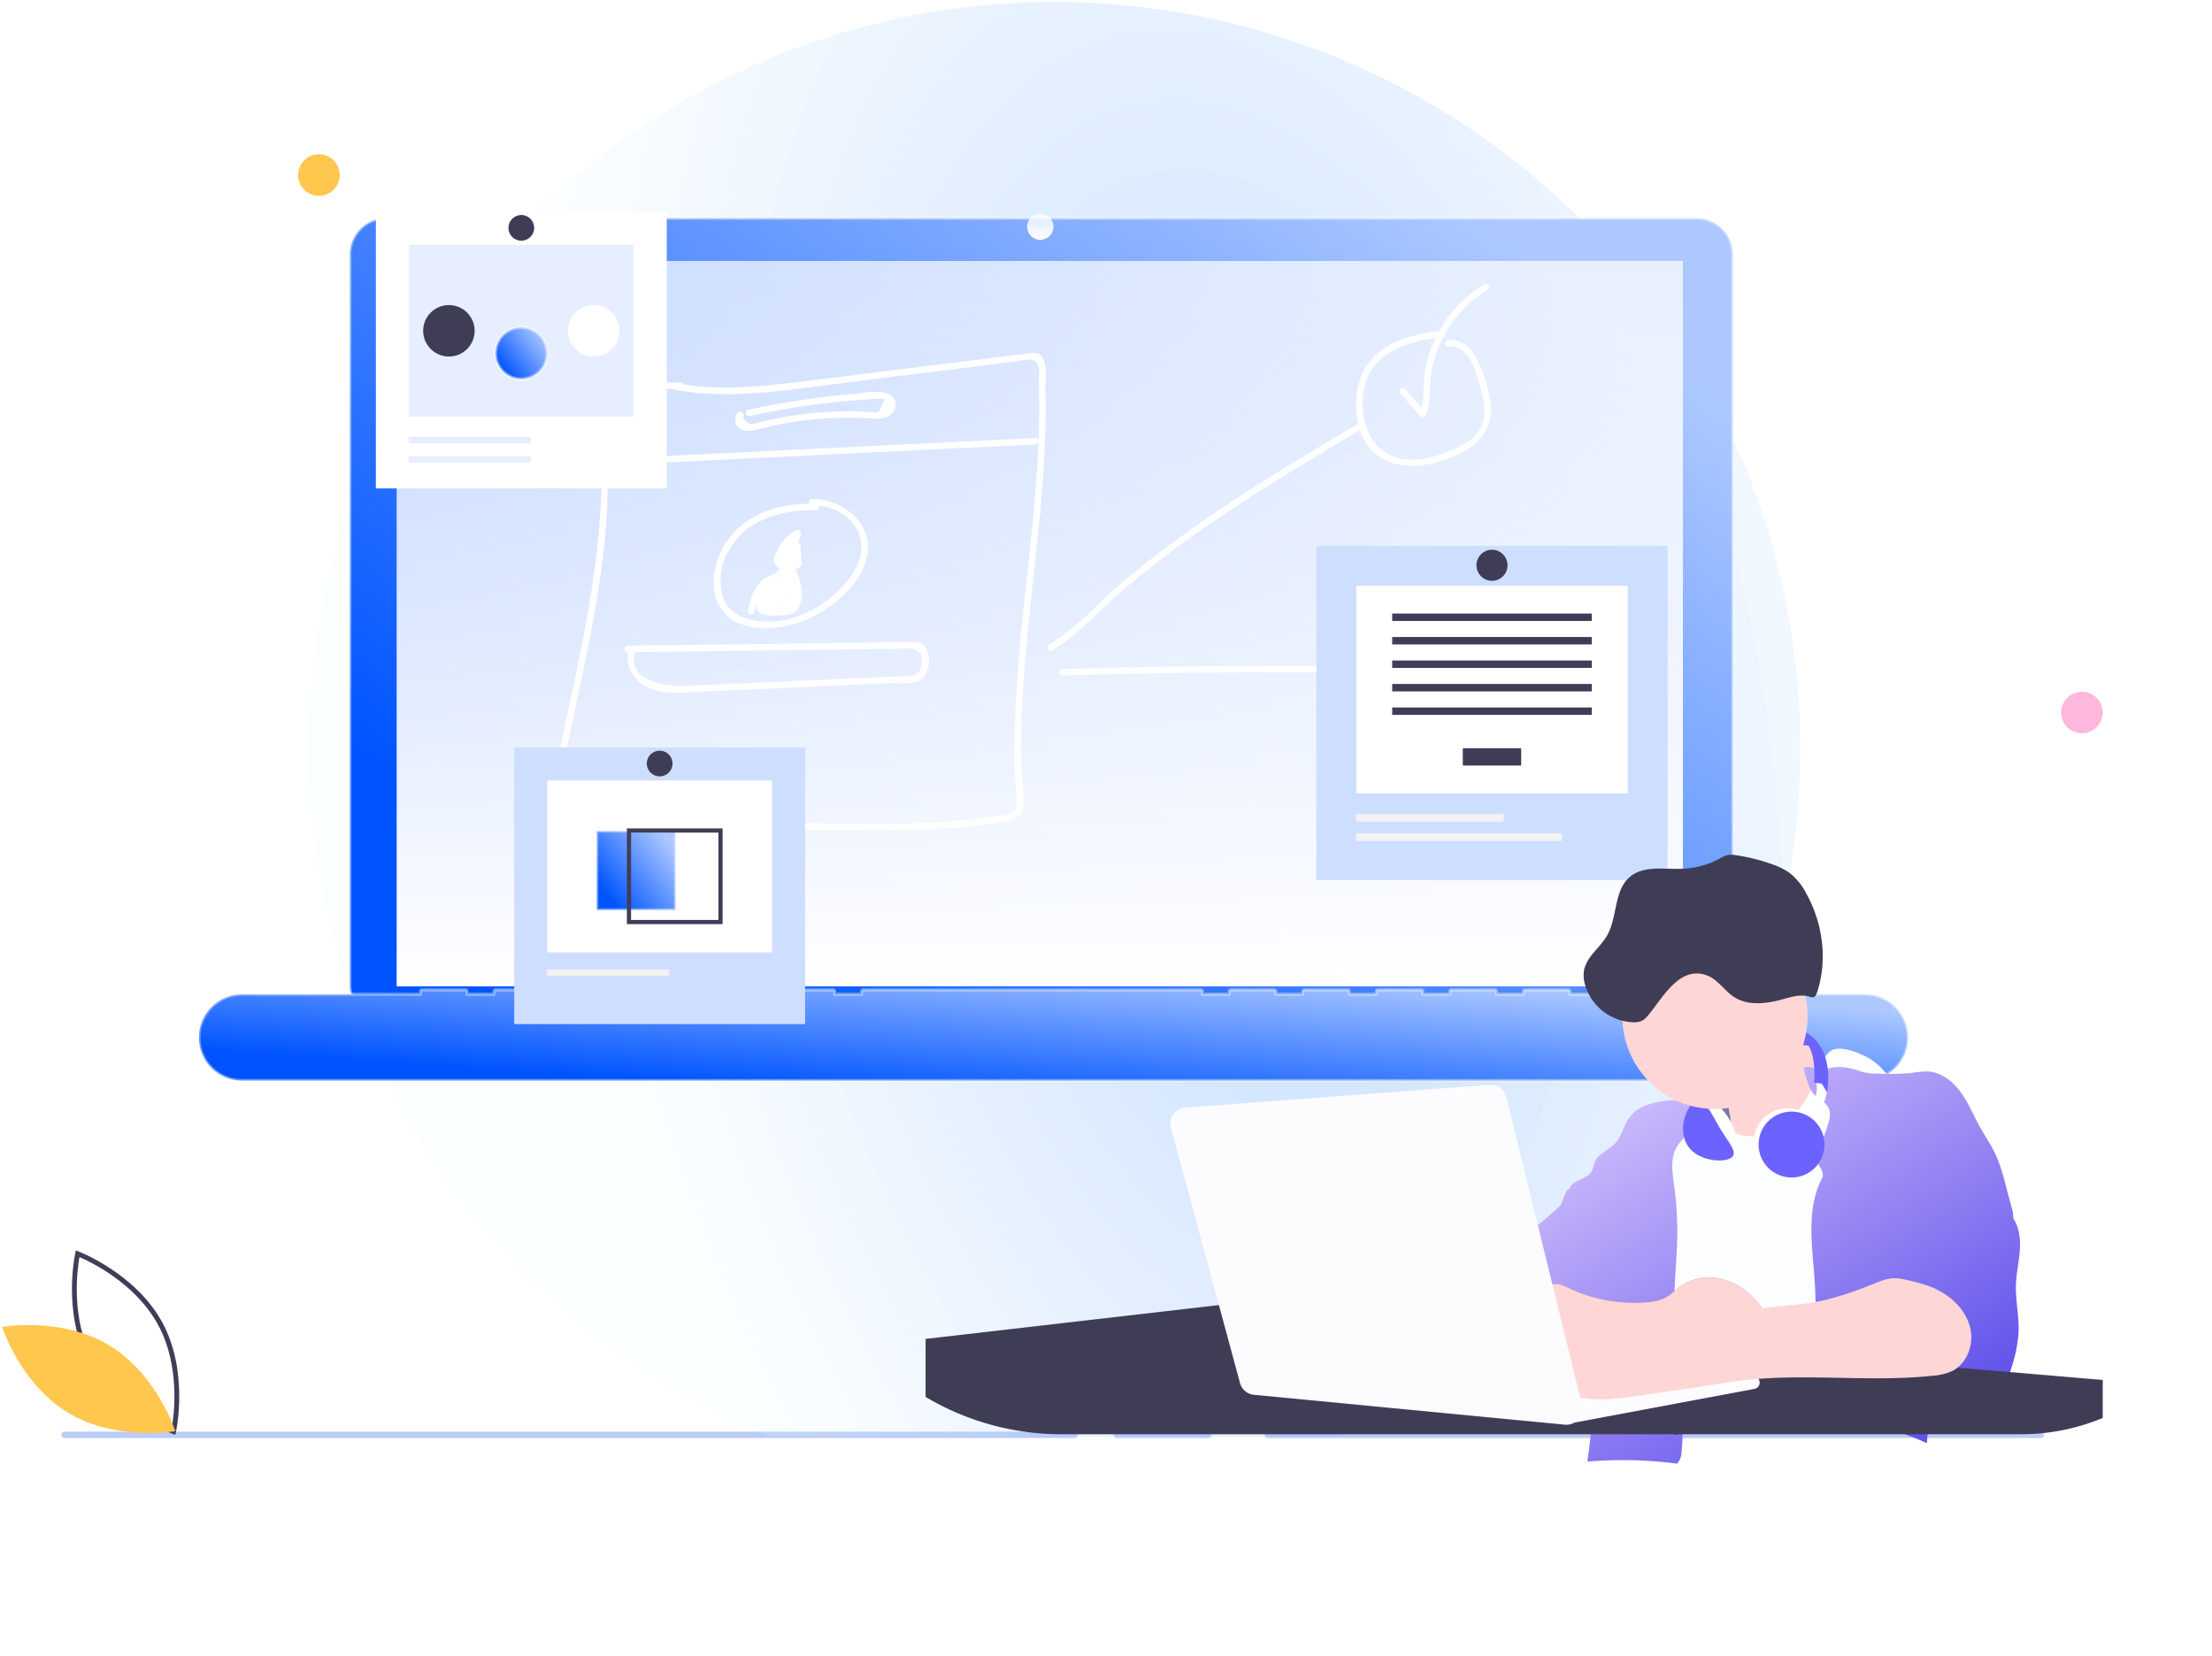 <svg xmlns="http://www.w3.org/2000/svg" xmlns:xlink="http://www.w3.org/1999/xlink" width="691.321" height="517.525" viewBox="0 0 691.321 517.525">
  <defs>
    <radialGradient id="radial-gradient" cx="0.64" cy="0.741" r="0.902" gradientTransform="matrix(-0.184, -0.983, 0.506, -0.095, 0.381, 1.208)" gradientUnits="objectBoundingBox">
      <stop offset="0" stop-color="#06f" stop-opacity="0.71"/>
      <stop offset="1" stop-color="#ecfbff" stop-opacity="0.51"/>
    </radialGradient>
    <linearGradient id="linear-gradient" x1="0.105" y1="0.793" x2="0.927" y2="0.153" gradientUnits="objectBoundingBox">
      <stop offset="0" stop-color="#0054ff"/>
      <stop offset="1" stop-color="#acc8ff"/>
    </linearGradient>
    <filter id="路径_5978" x="98.352" y="57.228" width="454.229" height="272.817" filterUnits="userSpaceOnUse">
      <feOffset dy="7" input="SourceAlpha"/>
      <feGaussianBlur stdDeviation="3.5" result="blur"/>
      <feFlood flood-color="#0054ff" flood-opacity="0.329"/>
      <feComposite operator="in" in2="blur"/>
      <feComposite in="SourceGraphic"/>
    </filter>
    <linearGradient id="linear-gradient-2" x1="0.5" x2="0.5" y2="1" gradientUnits="objectBoundingBox">
      <stop offset="0" stop-color="#fff" stop-opacity="0.71"/>
      <stop offset="1" stop-color="#fff"/>
    </linearGradient>
    <filter id="路径_5980" x="51.172" y="298.412" width="556.146" height="50.371" filterUnits="userSpaceOnUse">
      <feOffset dy="7" input="SourceAlpha"/>
      <feGaussianBlur stdDeviation="3.5" result="blur-2"/>
      <feFlood flood-color="#0054ff" flood-opacity="0.329"/>
      <feComposite operator="in" in2="blur-2"/>
      <feComposite in="SourceGraphic"/>
    </filter>
    <filter id="矩形_740" x="175.498" y="248.808" width="46.628" height="46.628" filterUnits="userSpaceOnUse">
      <feOffset dy="7" input="SourceAlpha"/>
      <feGaussianBlur stdDeviation="3.5" result="blur-3"/>
      <feFlood flood-color="#0054ff" flood-opacity="0.329"/>
      <feComposite operator="in" in2="blur-3"/>
      <feComposite in="SourceGraphic"/>
    </filter>
    <filter id="椭圆_3712" x="143.878" y="91.361" width="38.089" height="38.089" filterUnits="userSpaceOnUse">
      <feOffset dy="7" input="SourceAlpha"/>
      <feGaussianBlur stdDeviation="3.5" result="blur-4"/>
      <feFlood flood-color="#0054ff" flood-opacity="0.329"/>
      <feComposite operator="in" in2="blur-4"/>
      <feComposite in="SourceGraphic"/>
    </filter>
    <linearGradient id="linear-gradient-7" x1="0.074" x2="0.859" y2="0.885" gradientUnits="objectBoundingBox">
      <stop offset="0" stop-color="#e3d2ff"/>
      <stop offset="1" stop-color="#6253eb"/>
    </linearGradient>
    <filter id="联合_166" x="395.297" y="273.535" width="296.024" height="243.99" filterUnits="userSpaceOnUse">
      <feOffset dy="9" input="SourceAlpha"/>
      <feGaussianBlur stdDeviation="20" result="blur-5"/>
      <feFlood flood-color="#af9cf1" flood-opacity="0.451"/>
      <feComposite operator="in" in2="blur-5"/>
      <feComposite in="SourceGraphic"/>
    </filter>
  </defs>
  <g id="组_1842" data-name="组 1842" transform="translate(-277.348 -2886)">
    <g id="组_1841" data-name="组 1841">
      <g id="组_1831" data-name="组 1831">
        <g id="组_1828" data-name="组 1828" transform="translate(5.241 2599.788)">
          <path id="路径_3482" data-name="路径 3482" d="M9983.733,1850.521h315.611" transform="translate(-9691.454 -1115.784)" fill="none" stroke="#bbccf7" stroke-linecap="round" stroke-width="2"/>
          <path id="路径_3483" data-name="路径 3483" d="M9983.733,1850.521h28.533" transform="translate(-9362.567 -1115.784)" fill="none" stroke="#bbccf7" stroke-linecap="round" stroke-width="2"/>
          <path id="路径_3484" data-name="路径 3484" d="M9983.733,1850.521h241.554" transform="translate(-9315.359 -1115.784)" fill="none" stroke="#bbccf7" stroke-linecap="round" stroke-width="2"/>
        </g>
        <g id="组_1826" data-name="组 1826" transform="translate(-559.479 2075.71)">
          <path id="路径_5976" data-name="路径 5976" d="M195.679,614.5l-.812-.3c-.178-.067-17.936-6.871-26.254-22.3s-4.245-34-4.2-34.187l.192-.846.812.3c.178.067,17.935,6.871,26.254,22.3s4.245,34,4.2,34.187Zm-25.734-23.32c7.033,13.043,21.065,19.729,24.621,21.256.676-3.811,2.8-19.22-4.231-32.251s-21.064-19.726-24.621-21.256c-.676,3.813-2.8,19.221,4.231,32.251Z" transform="translate(695.939 644.318)" fill="#3f3d56"/>
          <path id="路径_5977" data-name="路径 5977" d="M162.727,599.563c14.949,8.994,20.707,26.858,20.707,26.858S164.954,629.7,150,620.71,129.3,593.851,129.3,593.851,147.778,590.57,162.727,599.563Z" transform="translate(708.181 631.24)" fill="#ffc74d" stroke="rgba(0,0,0,0)" stroke-width="1"/>
        </g>
      </g>
      <g id="组_1830" data-name="组 1830">
        <path id="减去_8" data-name="减去 8" d="M322.26,449.171H144.445a233.084,233.084,0,1,1,177.815,0Z" transform="translate(373.521 2886)" opacity="0.35" fill="url(#radial-gradient)"/>
        <circle id="椭圆_2409" data-name="椭圆 2409" cx="6.5" cy="6.5" r="6.5" transform="translate(921.521 3102.228)" fill="#ffb7de"/>
        <circle id="椭圆_2410" data-name="椭圆 2410" cx="6.5" cy="6.5" r="6.5" transform="translate(370.521 2934.228)" fill="#ffc74d"/>
        <g id="组_1827" data-name="组 1827" transform="translate(-541.681 1950.577)">
          <g transform="matrix(1, 0, 0, 1, 819.03, 935.42)" filter="url(#路径_5978)">
            <path id="路径_5978-2" data-name="路径 5978" d="M692.12,235.725H282.444A11.276,11.276,0,0,0,271.167,247V475.266a11.276,11.276,0,0,0,11.276,11.276H692.12A11.276,11.276,0,0,0,703.4,475.266V247a11.276,11.276,0,0,0-11.277-11.276Z" transform="translate(-161.82 -174.5)" stroke="rgba(255,255,255,0.39)" stroke-linecap="round" stroke-linejoin="round" stroke-width="1" fill="url(#linear-gradient)"/>
          </g>
          <rect id="矩形_731" data-name="矩形 731" width="401.993" height="226.766" transform="translate(943 1017)" fill="url(#linear-gradient-2)"/>
          <circle id="椭圆_3703" data-name="椭圆 3703" cx="4.123" cy="4.123" r="4.123" transform="translate(1140.028 1002.148)" fill="url(#linear-gradient-2)"/>
          <g transform="matrix(1, 0, 0, 1, 819.03, 935.42)" filter="url(#路径_5980)">
            <path id="路径_5980-2" data-name="路径 5980" d="M735.051,614.333H665.819v-.827a.56.56,0,0,0-.56-.56H651.808a.56.56,0,0,0-.56.56v.827H642.84v-.827a.56.56,0,0,0-.56-.56H628.829a.56.56,0,0,0-.56.56v.827h-8.407v-.827a.56.56,0,0,0-.56-.56H605.85a.56.56,0,0,0-.56.56v.827h-8.407v-.827a.56.56,0,0,0-.56-.56H582.871a.56.56,0,0,0-.56.56v.827H573.9v-.827a.561.561,0,0,0-.561-.56H559.893a.56.56,0,0,0-.56.56v.827h-8.407v-.827a.561.561,0,0,0-.561-.56H536.914a.56.56,0,0,0-.56.561v.827h-8.407v-.827a.56.56,0,0,0-.56-.56H422.02a.56.56,0,0,0-.56.56v.827h-8.407v-.827a.56.56,0,0,0-.561-.56H399.041a.56.56,0,0,0-.56.56v.827h-8.407v-.827a.56.56,0,0,0-.56-.56H376.063a.56.56,0,0,0-.56.56v.827H367.1v-.827a.56.56,0,0,0-.56-.56H353.084a.56.56,0,0,0-.56.56v.827h-8.407v-.827a.56.56,0,0,0-.56-.56H330.105a.56.56,0,0,0-.56.56v.827h-8.407v-.827a.56.56,0,0,0-.56-.56H307.127a.56.56,0,0,0-.56.56v.827h-8.407v-.827a.56.56,0,0,0-.56-.56H284.148a.56.56,0,0,0-.56.56v.827H227.806a13.451,13.451,0,0,0-13.451,13.451v.082a13.451,13.451,0,0,0,13.451,13.451H735.051A13.451,13.451,0,0,0,748.5,627.866v-.082A13.451,13.451,0,0,0,735.051,614.333Z" transform="translate(-152.18 -310.53)" stroke="rgba(255,255,255,0.39)" stroke-linecap="round" stroke-linejoin="round" stroke-width="1" fill="url(#linear-gradient)"/>
          </g>
          <path id="联合_165" data-name="联合 165" d="M4654.495,8694.45l-30.687-.174-16.015-.092c-.6,0-1.4.067-2.277.139-2.478.2-5.6.4-6.836-1.082-1.674-2.014.227-6.854.6-9.049.8-4.61,1.684-9.205,2.6-13.788,1.954-9.6,4.074-19.152,6.041-28.74,3.906-19.049,6.906-38.113,7.2-57.591.12-8.137-.276-18.079,3.584-25.535,1.509-2.9,3.711-3.653,6.878-3.712,4.766-.094,9.539.032,14.3.032a1.006,1.006,0,0,1,.939.646c10.678,1.6,21.47.825,32.163-.416,10.886-1.232,21.747-2.679,32.614-4.016l34-4.229c2.617-.309,5.23-.676,7.848-.977,1.368-.161,3.059-.555,4.361.165,2.9,1.6,1.9,8.265,1.96,10.909.939,38.888-8.223,77.221-7.551,116.1.1,4.545.833,9.207.672,13.731-.108,2.915-1.43,4.174-4.176,4.843-9.215,2.254-19.215,2.644-28.679,2.926-6.592.192-13.189.26-19.792.26C4680.993,8694.8,4667.727,8694.527,4654.495,8694.45Zm-34.721-2.181,54.7.282c18.117.108,36.4.854,54.447-.943,2.739-.276,5.425-.61,8.108-1.031,1.7-.27,4.618-.221,6.1-1.131,2.6-1.585,1.532-5.113,1.391-7.487-.128-2.121-.215-4.25-.277-6.378-.26-8.912.036-17.852.626-26.764,1.153-17.511,3.464-34.86,5.095-52.3.838-8.915,1.495-17.846,1.738-26.8.128-4.685.141-9.368,0-14.052-.053-1.7.429-4.9-.29-6.384-1.273-2.642-4.43-1.351-6.6-1.076l-53.607,6.69c-17.638,2.21-35.707,5.466-53.421,2.21l.022-.082a.972.972,0,0,1-.418-.177c-4.249-.07-8.56-.258-12.765.022-5.94.395-6.49,10.325-6.952,14.776-.244,2.35-.4,4.706-.5,7.066l133.361-6.519c1.3-.067,1.3,1.939,0,2.006L4617.1,8580.72c-.216,6.6-.139,13.217-.694,19.795-1.639,19.134-5.712,37.965-9.693,56.7-1.853,8.737-3.692,17.482-5.248,26.283q-.365,1.876-.673,3.767c-.148.763-.985,3.613-.672,4.221.746,1.433,5.1.711,6.312.711Zm252.216-24.852a81.684,81.684,0,0,1,1.177-10.753,14,14,0,0,1-5.594-4.983c-4.357-6.719-4.456-18.134.181-24.68,5.37-7.606,14.767-9.82,23.491-10.7h.033a.846.846,0,0,1,.962.935,1.061,1.061,0,0,1,.911,1.735l-.269.315a1.217,1.217,0,0,1,.2-.035c4.644-.434,7.712,3,9.443,6.926,2.007,4.552,3.827,9.775,3.866,14.793.075,9.355-8.053,13.686-15.907,16.153-4.861,1.529-10.588,2.007-15.418.336a79.388,79.388,0,0,0-1.059,9.962,1,1,0,0,1-1.047.969A.9.9,0,0,1,4871.99,8667.418Zm4.967-11.487c4.9,1.4,10.066.361,14.766-1.338,4.341-1.58,9.424-3.781,11.53-8.1a10.8,10.8,0,0,0,.924-2.861,208.8,208.8,0,0,0-20.4-11.136,79.559,79.559,0,0,0-8.334,22.908A13.2,13.2,0,0,0,4876.957,8655.931Zm-9.6-23.7c-2.443,7.6-.708,17.927,6.237,22.231a81.833,81.833,0,0,1,8.375-22.811q-5.686-2.637-11.529-4.93A15.676,15.676,0,0,0,4867.352,8632.229Zm37.031,9.175a28.982,28.982,0,0,0-1.6-8.707c-1.476-4.65-3.477-12.017-9.7-11.441a.87.87,0,0,1-.957-1.063,79.622,79.622,0,0,0-7.358,10.556A210.607,210.607,0,0,1,4904.382,8641.4Zm-21.432-11.507a81.915,81.915,0,0,1,8.118-11.57c-6.554.68-14.115,2.373-19.106,6.84Q4877.525,8627.377,4882.951,8629.9Zm-254.532,19.662c-3.622-2.172-5.944-6.27-5.042-10.411h-.093l-.026-.02a1,1,0,0,1,0-2.007l53.1-.672,23.237-.308c4.18-.054,8.429-.326,12.6-.165,1.592.06,3.013.178,4.028,1.517,1.974,2.63,1.421,8.873-1.7,10.444-1.941.979-4.605.933-7.03.888-.908-.016-1.782-.034-2.571,0l-11.315.5-46.606,2.11c-2.634.116-5.492.395-8.328.395C4635.05,8651.837,4631.463,8651.384,4628.419,8649.56Zm12.162.128c6.8-.234,13.606-.6,20.4-.9l37.963-1.665,9.324-.422c3.866-.168,6.819,0,6.919-4.686a3.693,3.693,0,0,0-3.61-4.016c-1.552.007-3.1.063-4.653.063l-8.624.112-72.841.95C4622.9,8647.9,4634.479,8649.874,4640.581,8649.688Zm118.533-5.26q51.945-1.592,103.888-.67a1,1,0,0,1,0,2.007q-51.959-.908-103.888.67h-.038A1,1,0,0,1,4759.114,8644.428Zm-4.282-7.549c8.771-5.292,15.706-13.455,23.491-20.014,7.156-6.02,14.621-11.7,22.264-17.046,16.2-11.4,33.224-21.553,50.225-31.7a1.009,1.009,0,0,1,.814-.061c-1.567-6.3-.732-13.822,2.7-18.67,5.161-7.312,14.044-9.642,22.474-10.6a39.355,39.355,0,0,1,14.154-14.637,1,1,0,0,1,1.013,1.734,37.481,37.481,0,0,0-13.174,13.478,1.107,1.107,0,0,1-.694,1.271q-.618,1.184-1.152,2.415a35.7,35.7,0,0,0-2.854,11.086c-.316,3.7-.06,7.347-1.4,10.866a1.015,1.015,0,0,1-1.678.45l-6.358-7.229h.02c-.851-.963.563-2.389,1.424-1.418l5.186,5.918c.918-3.674.543-7.574,1.123-11.319a38.4,38.4,0,0,1,3.283-10.465c-8.83,1.176-18.79,4.4-21.767,13.672-2.8,8.711-.113,20.99,9.6,23.7,4.907,1.4,10.069.361,14.766-1.341,4.344-1.577,9.425-3.778,11.533-8.1s.866-9.455-.478-13.8c-1.476-4.65-3.477-12.017-9.7-11.441-1.3.121-1.282-1.886,0-2.008,4.644-.435,7.71,3,9.443,6.926,2.007,4.549,3.826,9.776,3.866,14.794.073,9.354-8.055,13.685-15.907,16.152s-17.962,2.194-22.91-5.438a18.9,18.9,0,0,1-2.073-4.438.963.963,0,0,1-.25.223c-17,10.15-34.016,20.327-50.218,31.7-8.343,5.862-16.444,12.051-24.164,18.694-7.113,6.13-13.517,13.457-21.572,18.368h-.027a.964.964,0,0,1-.509.153A1.029,1.029,0,0,1,4754.832,8636.879Zm-101.942-10.658c-5.3-6.864-2.449-17.324,2.557-23.419,5.962-7.267,15.479-10.032,24.607-10.072a1,1,0,0,1,.852-1.51c10.1.121,19.8,8.271,16.813,19.049-2.4,8.631-11.121,15.531-19.095,18.876a33.562,33.562,0,0,1-12.413,2.5C4661.023,8631.644,4655.965,8630.193,4652.89,8626.221Zm2.155-19.275a18.628,18.628,0,0,0-2.2,14.572c1.78,6.036,8.121,8,13.86,8.08,9.559.155,18.942-5.258,24.941-12.437,3.747-4.512,6.169-10.426,3.356-16.06-2.364-4.711-7.032-7.182-12.047-7.749a.972.972,0,0,1-.865,1.452q-.851-.034-1.707-.034C4670.574,8594.771,4660.258,8598.091,4655.045,8606.945Zm9.014,19.436a3.679,3.679,0,0,1-.609-2.787,22.708,22.708,0,0,0-.706,3.109c-.261,1.266-2.2.729-1.947-.535.557-2.71,1.189-5.587,2.88-7.851a9.4,9.4,0,0,1,2.907-2.536c1.235-.7,3.513-1.384,4.155-2.856a3.094,3.094,0,0,1-1.854-2.617,2.6,2.6,0,0,1,.885-2.194,9.38,9.38,0,0,1,1.23-2.816,11.236,11.236,0,0,1,4.886-4.242,1.019,1.019,0,0,1,1.483,1.13,23.414,23.414,0,0,1-.829,2.493,3.267,3.267,0,0,1,.736,2.646.962.962,0,0,1-.137.38,3.252,3.252,0,0,1,.258,2.217,3.186,3.186,0,0,1,.147.393c.485,1.728-.583,2.554-1.93,2.934a35.16,35.16,0,0,1,1.662,4.368,13.234,13.234,0,0,1,.248,4.471c-.363,3.117-1.565,5.213-4.881,5.4-.964.057-2.523.252-4.078.252C4666.732,8627.738,4664.9,8627.468,4664.059,8626.381Zm5.411-1.872a.979.979,0,0,0,.43-.245,1.329,1.329,0,0,1,.013-.158.826.826,0,0,1-.107-.044C4669.7,8624.213,4669.584,8624.362,4669.47,8624.509Zm4.743-1.864a6.277,6.277,0,0,0,.314-1.565q-.065.174-.135.346A11.228,11.228,0,0,1,4674.212,8622.645Zm-6.653-4.905.1-.138-.146.089C4667.526,8617.706,4667.543,8617.724,4667.559,8617.739Zm3.138-.188c.027-.062.054-.126.08-.188a.973.973,0,0,1,.108-.147l.007-.229-.321.424A.982.982,0,0,1,4670.7,8617.551Zm1.4-3.063.032,0c0-.014,0-.027,0-.04Zm2.159-10.021c.075-.036.151-.072.229-.1.017-.043.035-.085.053-.128C4674.438,8604.31,4674.344,8604.387,4674.251,8604.466Zm-15.327-34.86a3.339,3.339,0,0,1-1.187-5.4l-.007.026c.9-.937,2.321.488,1.421,1.418q1.552,2.771,3.753,2.009c.4-.1.8-.194,1.194-.3.827-.206,1.658-.407,2.485-.6q2.809-.646,5.643-1.15,4.543-.8,9.143-1.245,5.415-.523,10.86-.522,2.557.006,5.113.114c.834.04,1.665.134,2.5.134,1.965.074,1.6.333,2.739-1.935,1.112-2.237,1.063-2.232-.382-2.225-.21,0-.451,0-.718,0-.686-.02-1.4.053-2.067.094-1.72.1-3.437.229-5.155.367q-5.471.461-10.922,1.133-11.087,1.425-22.008,3.772c-1.269.273-1.8-1.666-.537-1.936a260.651,260.651,0,0,1,33.467-4.979c3.1-.253,8.886-1.671,11.569.77,1.908,1.729,1.276,4.5-.669,5.918-1.7,1.244-3.873,1.084-5.887,1-2.779-.119-5.537-.247-8.316-.213a111.062,111.062,0,0,0-18.183,1.685c-2.76.49-5.443,1.084-8.128,1.755a16.154,16.154,0,0,1-3.8.7A4.559,4.559,0,0,1,4658.924,8569.605Z" transform="translate(-3608.004 -7499.849)" fill="#fff"/>
          <g id="组_1824" data-name="组 1824">
            <rect id="矩形_738" data-name="矩形 738" width="90.912" height="86.478" transform="translate(979.737 1169.071)" fill="#cedeff"/>
            <rect id="矩形_739" data-name="矩形 739" width="70.251" height="53.721" transform="translate(990.069 1179.402)" fill="#fff"/>
            <g transform="matrix(1, 0, 0, 1, 819.03, 935.42)" filter="url(#矩形_740)">
              <rect id="矩形_740-2" data-name="矩形 740" width="24.628" height="24.628" transform="translate(186.5 252.81)" stroke="rgba(255,255,255,0.39)" stroke-linecap="round" stroke-linejoin="round" stroke-width="1" fill="url(#linear-gradient)"/>
            </g>
            <path id="路径_5988" data-name="路径 5988" d="M406.284,546.262v29.906H436.19V546.262Zm28.608,28.608H407.581V547.559h27.311Z" transform="translate(608.671 648.127)" fill="#3f3d56"/>
            <rect id="矩形_741" data-name="矩形 741" width="38.212" height="2.011" transform="translate(989.999 1238.456)" fill="#f2f2f2"/>
            <circle id="椭圆_3715" data-name="椭圆 3715" cx="4.022" cy="4.022" r="4.022" transform="translate(1021.172 1170.077)" fill="#3f3d56"/>
          </g>
          <g id="组_1823" data-name="组 1823" transform="translate(14 -37.122)">
            <rect id="矩形_742" data-name="矩形 742" width="109.779" height="104.425" transform="translate(1216.436 1143.182)" fill="#cedeff"/>
            <rect id="矩形_743" data-name="矩形 743" width="84.83" height="64.87" transform="translate(1228.91 1155.656)" fill="#fff"/>
            <rect id="矩形_744" data-name="矩形 744" width="18.249" height="5.408" transform="translate(1262.2 1206.44)" fill="#3f3d56"/>
            <rect id="矩形_745" data-name="矩形 745" width="62.374" height="2.318" transform="translate(1240.138 1164.335)" fill="#3f3d56"/>
            <rect id="矩形_746" data-name="矩形 746" width="62.374" height="2.318" transform="translate(1240.138 1171.674)" fill="#3f3d56"/>
            <rect id="矩形_747" data-name="矩形 747" width="62.374" height="2.318" transform="translate(1240.138 1179.014)" fill="#3f3d56"/>
            <rect id="矩形_748" data-name="矩形 748" width="62.374" height="2.318" transform="translate(1240.138 1186.353)" fill="#3f3d56"/>
            <rect id="矩形_749" data-name="矩形 749" width="62.374" height="2.318" transform="translate(1240.138 1193.693)" fill="#3f3d56"/>
            <rect id="矩形_750" data-name="矩形 750" width="46.141" height="2.428" transform="translate(1228.826 1226.965)" fill="#f2f2f2"/>
            <rect id="矩形_751" data-name="矩形 751" width="64.355" height="2.428" transform="translate(1228.826 1233.036)" fill="#f2f2f2"/>
            <circle id="椭圆_3716" data-name="椭圆 3716" cx="4.857" cy="4.857" r="4.857" transform="translate(1266.468 1144.396)" fill="#3f3d56"/>
          </g>
          <g id="组_1825" data-name="组 1825">
            <rect id="矩形_734" data-name="矩形 734" width="90.912" height="86.478" transform="translate(936.496 1001.623)" fill="#fff"/>
            <rect id="矩形_735" data-name="矩形 735" width="70.251" height="53.721" transform="translate(946.826 1011.954)" fill="#e6eeff"/>
            <rect id="矩形_736" data-name="矩形 736" width="38.212" height="2.011" transform="translate(946.757 1072.012)" fill="#e6eeff"/>
            <rect id="矩形_737" data-name="矩形 737" width="38.212" height="2.011" transform="translate(946.757 1078.046)" fill="#e6eeff"/>
            <circle id="椭圆_3711" data-name="椭圆 3711" cx="8.045" cy="8.045" r="8.045" transform="translate(951.282 1030.784)" fill="#3f3d56"/>
            <g transform="matrix(1, 0, 0, 1, 819.03, 935.42)" filter="url(#椭圆_3712)">
              <circle id="椭圆_3712-2" data-name="椭圆 3712" cx="8.045" cy="8.045" r="8.045" transform="translate(154.88 95.36)" stroke="rgba(255,255,255,0.39)" stroke-linecap="round" stroke-linejoin="round" stroke-width="1" fill="url(#linear-gradient)"/>
            </g>
            <circle id="椭圆_3713" data-name="椭圆 3713" cx="8.045" cy="8.045" r="8.045" transform="translate(996.532 1030.784)" fill="#fff"/>
            <circle id="椭圆_3714" data-name="椭圆 3714" cx="4.022" cy="4.022" r="4.022" transform="translate(977.929 1002.628)" fill="#3f3d56"/>
          </g>
        </g>
      </g>
    </g>
    <g id="组_1829" data-name="组 1829" transform="translate(-174.573 2308.033)">
      <ellipse id="椭圆_3717" data-name="椭圆 3717" cx="13.854" cy="13.854" rx="13.854" ry="13.854" transform="translate(975.857 911.925)" fill="#767d9f"/>
      <path id="路径_5994" data-name="路径 5994" d="M760.172,444.778q2.074,9.051,3.52,18.236a10.62,10.62,0,0,1-.111,5.459,18.875,18.875,0,0,1-2.558,3.81c-.882,1.255-1.549,2.865-1.013,4.3s2.1,2.225,3.6,2.63c4.275,1.152,8.832.314,13.087-.934a21.175,21.175,0,0,0,5.487-2.273,20.529,20.529,0,0,0,4.64-4.37c6.2-7.521,10.262-16.548,14.085-25.519a15.543,15.543,0,0,1-13.155-5.3c-1.565-1.839-2.714-4.4-1.832-6.651-2.587,1.418-5.658,1.514-8.443,2.483a29.982,29.982,0,0,0-4.966,2.443q-2.853,1.649-5.674,3.361C764.685,443.753,762.671,444.905,760.172,444.778Z" transform="translate(228.82 463.376)" fill="#ffd6d6"/>
      <path id="路径_5995" data-name="路径 5995" d="M743.061,467.653c-2.428,4.724-5.586,9.265-10.1,12.078s-10.58,3.576-15.1.795c-2.225-1.359-3.909-3.425-5.852-5.165s-4.37-3.23-6.981-3c-2.876.25-5.129,2.5-7.056,4.644a55.187,55.187,0,0,0-7.819,10.537c-3.973,7.43-4.915,16.115-4.74,24.538s1.395,16.8,1.422,25.225c.04,10.362-1.716,20.64-3.492,30.847,16.329-2.01,32.678,2.384,49.044,4.049,10.473,1.077,21.025,1.053,31.554,1.025,1.851,0,3.822-.048,5.364-1.073a7.23,7.23,0,0,0,2.221-2.638,25.246,25.246,0,0,0,2.444-8.765,177.462,177.462,0,0,0,1.089-23.076c.071-18.673.139-37.414-2.233-55.941a52.734,52.734,0,0,0-3.079-13.4,21.022,21.022,0,0,0-8.59-10.469c-2.563-1.47-8.5-4.029-11.522-2.547C746.252,456.965,744.686,464.49,743.061,467.653Z" transform="translate(274.906 450.903)" fill="#fcfdff"/>
      <g transform="matrix(1, 0, 0, 1, 451.92, 577.97)" filter="url(#联合_166)">
        <path id="联合_166-2" data-name="联合 166" d="M67.535,123.833a132.051,132.051,0,0,0-26.738-.477c.194-1.344.373-2.682.548-4.03q.119-.952.234-1.915c.088-.73.17-1.462.25-2.192q.137-1.191.253-2.384.311-3.069.546-6.146.344-4.485.525-8.987.087-2.149.134-4.3.067-2.668.064-5.344,0-2.6-.044-5.2c0-.572-.025-1.144-.073-1.712a10.448,10.448,0,0,0-.21-1.522,19.707,19.707,0,0,0-1.193-3.37c-.085-.2-.168-.392-.25-.608l-.417-.082c-.317.271-.645.524-.989.783a13.39,13.39,0,0,0-2.384,1.8,3.2,3.2,0,0,0-.6.973,2.184,2.184,0,0,0,0,1.777c-1.894.837-4.1.58-6.221.5a8.16,8.16,0,0,0-5.078,1c-2.043,1.407-2.659,4.11-2.988,6.563q-.183,1.344-.314,2.69-.127,1.252-.205,2.511a74.8,74.8,0,0,0-.076,8.343c.021.508.049,1.018.083,1.526-6.492-.155-12.407-3.541-18.006-6.83a9.916,9.916,0,0,1-3.428-2.78,6.275,6.275,0,0,1-.918-4.088,4.664,4.664,0,0,1,.063-.6,16.528,16.528,0,0,1,.911-3.449A42.566,42.566,0,0,1,8.643,73.307c1.422-1.662,3.024-3.286,3.687-5.372.289-.909.4-1.875.69-2.78,1.321-3.926,6.079-5.783,7.708-9.592A29.486,29.486,0,0,1,21.8,52.782,6.989,6.989,0,0,1,23.489,50.9c.291-.243.592-.477.89-.713q4.182-3.275,8.06-6.923c.714-1.817,1.871-4.918,2.458-5.1.121-.037.243-.072.365-.107a2.112,2.112,0,0,1,.923-1.423c1.87-1.59,4.815-1.943,5.994-4.092a29.875,29.875,0,0,0,.975-2.9c1.14-2.674,4.413-3.66,6.385-5.8S52,18.68,53.594,16.3a11.373,11.373,0,0,1,4.768-3.973c.158-.076.32-.151.484-.219a27.509,27.509,0,0,1,10.632-1.723c1.327,0,4.768.039,6.452.711a2.115,2.115,0,0,1,.735.449c1.8,1.955-1,6.081-2.323,7.5-.572.6-1.192,1.173-1.8,1.738l-.162.146-.644.6a15.513,15.513,0,0,0-3,3.492l-.067.112c-2.027,3.627-1.276,8.092-.711,12.213a104.029,104.029,0,0,1,.94,15.5c-.1,7.15-.945,14.255-.961,21.4q0,2.432.107,4.858c.116,2.635.314,5.266.553,7.894.258,2.886.568,5.766.859,8.647.229,2.228.448,4.453.63,6.678.092,1.152.179,2.3.25,3.452.085,1.351.152,2.706.192,4.057.027.859.044,1.713.044,2.571v1.457q0,1.395-.076,2.781c-.052,1.191-.134,2.381-.243,3.577A5.8,5.8,0,0,1,69,123.833c-.055.055-.115.107-.174.158Zm64.861-11.09a70.65,70.65,0,0,0-7.55-1.192,25.364,25.364,0,0,0-2.812-.065,16.082,16.082,0,0,1-4.386-.331c-3.537-1.006-3.926-6.985-4.462-10.117a92.355,92.355,0,0,1-1.061-15.1c-.04-5.73.138-11.446-.167-17.156-.616-11.522-3.122-23.819,2.213-34.046,1.312-2.511-3.392-5.646-1.939-8.078a36.567,36.567,0,0,0,4-9.507,7.16,7.16,0,0,0,.258-3.515c-.528-2.1-2.605-3.354-4.37-4.634-1.948-1.414-2.948-5.725-3.575-8.057-.368-1.367,1.407-.969,3.4-.572A8.384,8.384,0,0,0,115.8.6c3.137-1.149,7.127-.426,10.258.737a17.058,17.058,0,0,0,5.51.747,72.246,72.246,0,0,0,10.842-.258,27.02,27.02,0,0,1,4.851-.415c4.137.232,7.732,3.063,10.179,6.407s4.006,7.243,6.012,10.866c1.672,3.02,3.666,5.873,5.094,9.017a55.711,55.711,0,0,1,2.852,8.739l2.037,7.625a10.135,10.135,0,0,1,.5,3.3c1.859,2.812,2.256,6.42,2.033,9.8-.238,3.611-1.1,7.184-1.223,10.811-.175,4.973,1.024,9.932.823,14.89a42.854,42.854,0,0,1-1.939,10.2c-1.149,3.928-2.809,8.152-6.437,10.039-4.548,2.368-13.811,1.241-19.093,2.763q-.719,5.848-1.193,11.723A69.3,69.3,0,0,0,132.4,112.743Zm16.013-9.324c1.484-2.42,3.813-5.114,4.141-7.156a18.434,18.434,0,0,0,.3-6.019,11.079,11.079,0,0,0-1.624-4.036Q149.55,94.769,148.41,103.419Z" transform="translate(455.3 324.53)" fill="url(#linear-gradient-7)"/>
      </g>
      <path id="路径_6000" data-name="路径 6000" d="M504.924,680.037v11.879A66.468,66.468,0,0,1,479.207,697H372.057c-.056.056-.115.107-.175.159L370.595,697h-190.6a83.024,83.024,0,0,1-42.965-11.665V667.2L228.7,656.62h.071l53.382,4.521,13.814,1.192,7.175.608,14.851,1.26,7.64.648,11.125.946,1.565.131,8.018.679,10.878.894,15.3,1.3,25.5,2.165,17.938,1.522,29.456,2.5,5.6.473.6.052.524.044,7.4.628,8.121.691.942.079Z" transform="translate(604.169 329.307)" fill="#3f3d56"/>
      <path id="路径_6001" data-name="路径 6001" d="M582.981,543.377,468.1,523.77l-4.454,22.523,52.659,6.305,16.214,2.03,44.6-8.784Z" transform="translate(418.442 465.53)" fill="#fcfcff"/>
      <path id="路径_6002" data-name="路径 6002" d="M642.33,723.475l57.554-10.819a1.987,1.987,0,0,1,2.36,1.959h0a1.986,1.986,0,0,1-1.625,1.959L644.412,727.1Z" transform="translate(299.628 295.556)" fill="#fcfcff"/>
      <path id="路径_6003" data-name="路径 6003" d="M637.222,642.639a14.842,14.842,0,0,0,5.221-1.244c1.987-.989,3.532-2.694,5.372-3.949a16,16,0,0,1,14.092-1.557,22.7,22.7,0,0,1,11.216,9.1c1.8,2.722,3.151,6.194,1.879,9.2a12.127,12.127,0,0,1-1.637,2.559l-3.314,4.331a11.523,11.523,0,0,1-2.249,2.42,9.554,9.554,0,0,1-4.3,1.494c-4.033.588-8.137.254-12.2.524-6.981.465-13.8,2.714-20.8,2.638a62.68,62.68,0,0,1-11.919-1.665l-17.39-3.576c-3.027-.62-6.448-1.526-7.875-4.271a9.9,9.9,0,0,1-.834-4.056c-.207-3.83,0-8.089,2.654-10.851,2.495-2.59,6.44-3.409,9.42-5.324,3.647-2.348,4.851-1.589,8.7.175A47.677,47.677,0,0,0,637.222,642.639Z" transform="translate(329.703 342.37)" fill="#ae6e79"/>
      <path id="路径_6004" data-name="路径 6004" d="M637.222,642.639a14.842,14.842,0,0,0,5.221-1.244c1.987-.989,3.532-2.694,5.372-3.949a16,16,0,0,1,14.092-1.557,22.7,22.7,0,0,1,11.216,9.1c1.8,2.722,3.151,6.194,1.879,9.2a12.127,12.127,0,0,1-1.637,2.559l-3.314,4.331a11.523,11.523,0,0,1-2.249,2.42,9.554,9.554,0,0,1-4.3,1.494c-4.033.588-8.137.254-12.2.524-6.981.465-13.8,2.714-20.8,2.638a62.68,62.68,0,0,1-11.919-1.665l-17.39-3.576c-3.027-.62-6.448-1.526-7.875-4.271a9.9,9.9,0,0,1-.834-4.056c-.207-3.83,0-8.089,2.654-10.851,2.495-2.59,6.44-3.409,9.42-5.324,3.647-2.348,4.851-1.589,8.7.175A47.677,47.677,0,0,0,637.222,642.639Z" transform="translate(329.703 342.37)" fill="#ffd6d6"/>
      <path id="路径_6005" data-name="路径 6005" d="M724.881,637.515a103.048,103.048,0,0,1-14.9,4.907c-8.566,1.887-17.529,1.589-26.027,3.747-4.49,1.144-8.951,2.988-13.564,2.614a40.669,40.669,0,0,1-6.059-1.271c-11.272-2.781-24.085-1.879-33.239,5.272a41.364,41.364,0,0,0-8.018,8.741,5.841,5.841,0,0,0,2.348,8.693,34.418,34.418,0,0,0,11.276,3.008c5.217.461,10.457-.278,15.646-1.017,7.7-1.093,15.4-2.189,23.083-3.417,2.757-.441,5.515-.9,8.288-1.248,19.957-2.523,40.275.544,60.283-1.561a18.415,18.415,0,0,0,5.92-1.355c4.656-2.185,6.961-7.946,6-13.008s-4.672-9.269-9.138-11.852c-3.743-2.173-7.779-3.051-11.947-3.973C730.968,634.893,728.608,636.085,724.881,637.515Z" transform="translate(311.878 342.047)" fill="#ffd6d6"/>
      <path id="路径_6008" data-name="路径 6008" d="M329.736,496.722l21.6,79.835a4.986,4.986,0,0,0,4.335,3.659l97.229,9.341a4.982,4.982,0,0,0,5.316-6.15l-23.656-96.3a4.982,4.982,0,0,0-5.213-3.778l-95.191,7.12a4.982,4.982,0,0,0-4.422,6.273Z" transform="translate(488.132 433.757)" fill="#fcfcff"/>
      <ellipse id="椭圆_3718" data-name="椭圆 3718" cx="10.688" cy="10.827" rx="10.688" ry="10.827" transform="translate(999.918 924.405)" fill="#fff"/>
      <path id="路径_6009" data-name="路径 6009" d="M829.244,479.051s2.253,6.7-4.394,9.516l-.85,1.486,4.164,4.108s5.133-9.365,4.577-12.69C832.741,481.47,831.946,478.093,829.244,479.051Z" transform="translate(190.137 436.43)" fill="#fff"/>
      <ellipse id="椭圆_3719" data-name="椭圆 3719" cx="10.306" cy="10.306" rx="10.306" ry="10.306" transform="translate(1001.527 925.445)" fill="#6c63ff"/>
      <path id="路径_6010" data-name="路径 6010" d="M826.277,457.8l-1.637-2.7-2.384-.338c.509-8.9-1.8-11.546-1.8-11.546l-.536-.052-2.336-.226-4.394-4.561v-1.3c6.174.735,9.587,3.667,11.43,7.1C827.878,450.215,826.277,457.8,826.277,457.8Z" transform="translate(196.652 461.622)" fill="#6c63ff"/>
      <ellipse id="椭圆_3720" data-name="椭圆 3720" cx="5.733" cy="10.457" rx="5.733" ry="10.457" transform="translate(977.368 924.743) rotate(-30)" fill="#fff"/>
      <path id="路径_6013" data-name="路径 6013" d="M744.036,503.683c2.888,5,6.432,8.344,3.691,9.933s-10.727.795-13.616-4.211-.266-11.919,2.475-13.508S741.144,498.669,744.036,503.683Z" transform="translate(245.071 426.375)" fill="#6c63ff"/>
      <ellipse id="椭圆_3721" data-name="椭圆 3721" cx="28.944" cy="28.944" rx="28.944" ry="28.944" transform="translate(958.959 866.743)" fill="#ffd6d6"/>
      <path id="路径_6015" data-name="路径 6015" d="M693.171,340.009c3.445,1.267,5.483,4.827,8.574,6.81,4.37,2.781,10.06,2.062,15.05.687,2.781-.759,5.689-1.685,8.427-.842a2.384,2.384,0,0,0,1.283.183c.6-.171.89-.83,1.085-1.418,3.385-10.092,1.863-21.522-3.246-30.859a19.948,19.948,0,0,0-5.078-6.409,21.182,21.182,0,0,0-5.769-2.912,57.615,57.615,0,0,0-11.474-2.833,7.131,7.131,0,0,0-2.094-.068,8.77,8.77,0,0,0-2.67,1.132A27.327,27.327,0,0,1,685.4,306.7c-5.562.211-11.919-1.1-16.206,2.467-5.165,4.279-3.878,12.626-7.227,18.435-2.217,3.842-6.492,6.631-7.2,11.005a10.162,10.162,0,0,0,.25,4,16.28,16.28,0,0,0,15.1,12.066,5.729,5.729,0,0,0,3.083-.632,6.977,6.977,0,0,0,1.625-1.546C679.373,347.113,684.577,336.846,693.171,340.009Z" transform="translate(292.189 542.854)" fill="#3f3d56"/>
    </g>
  </g>
</svg>
